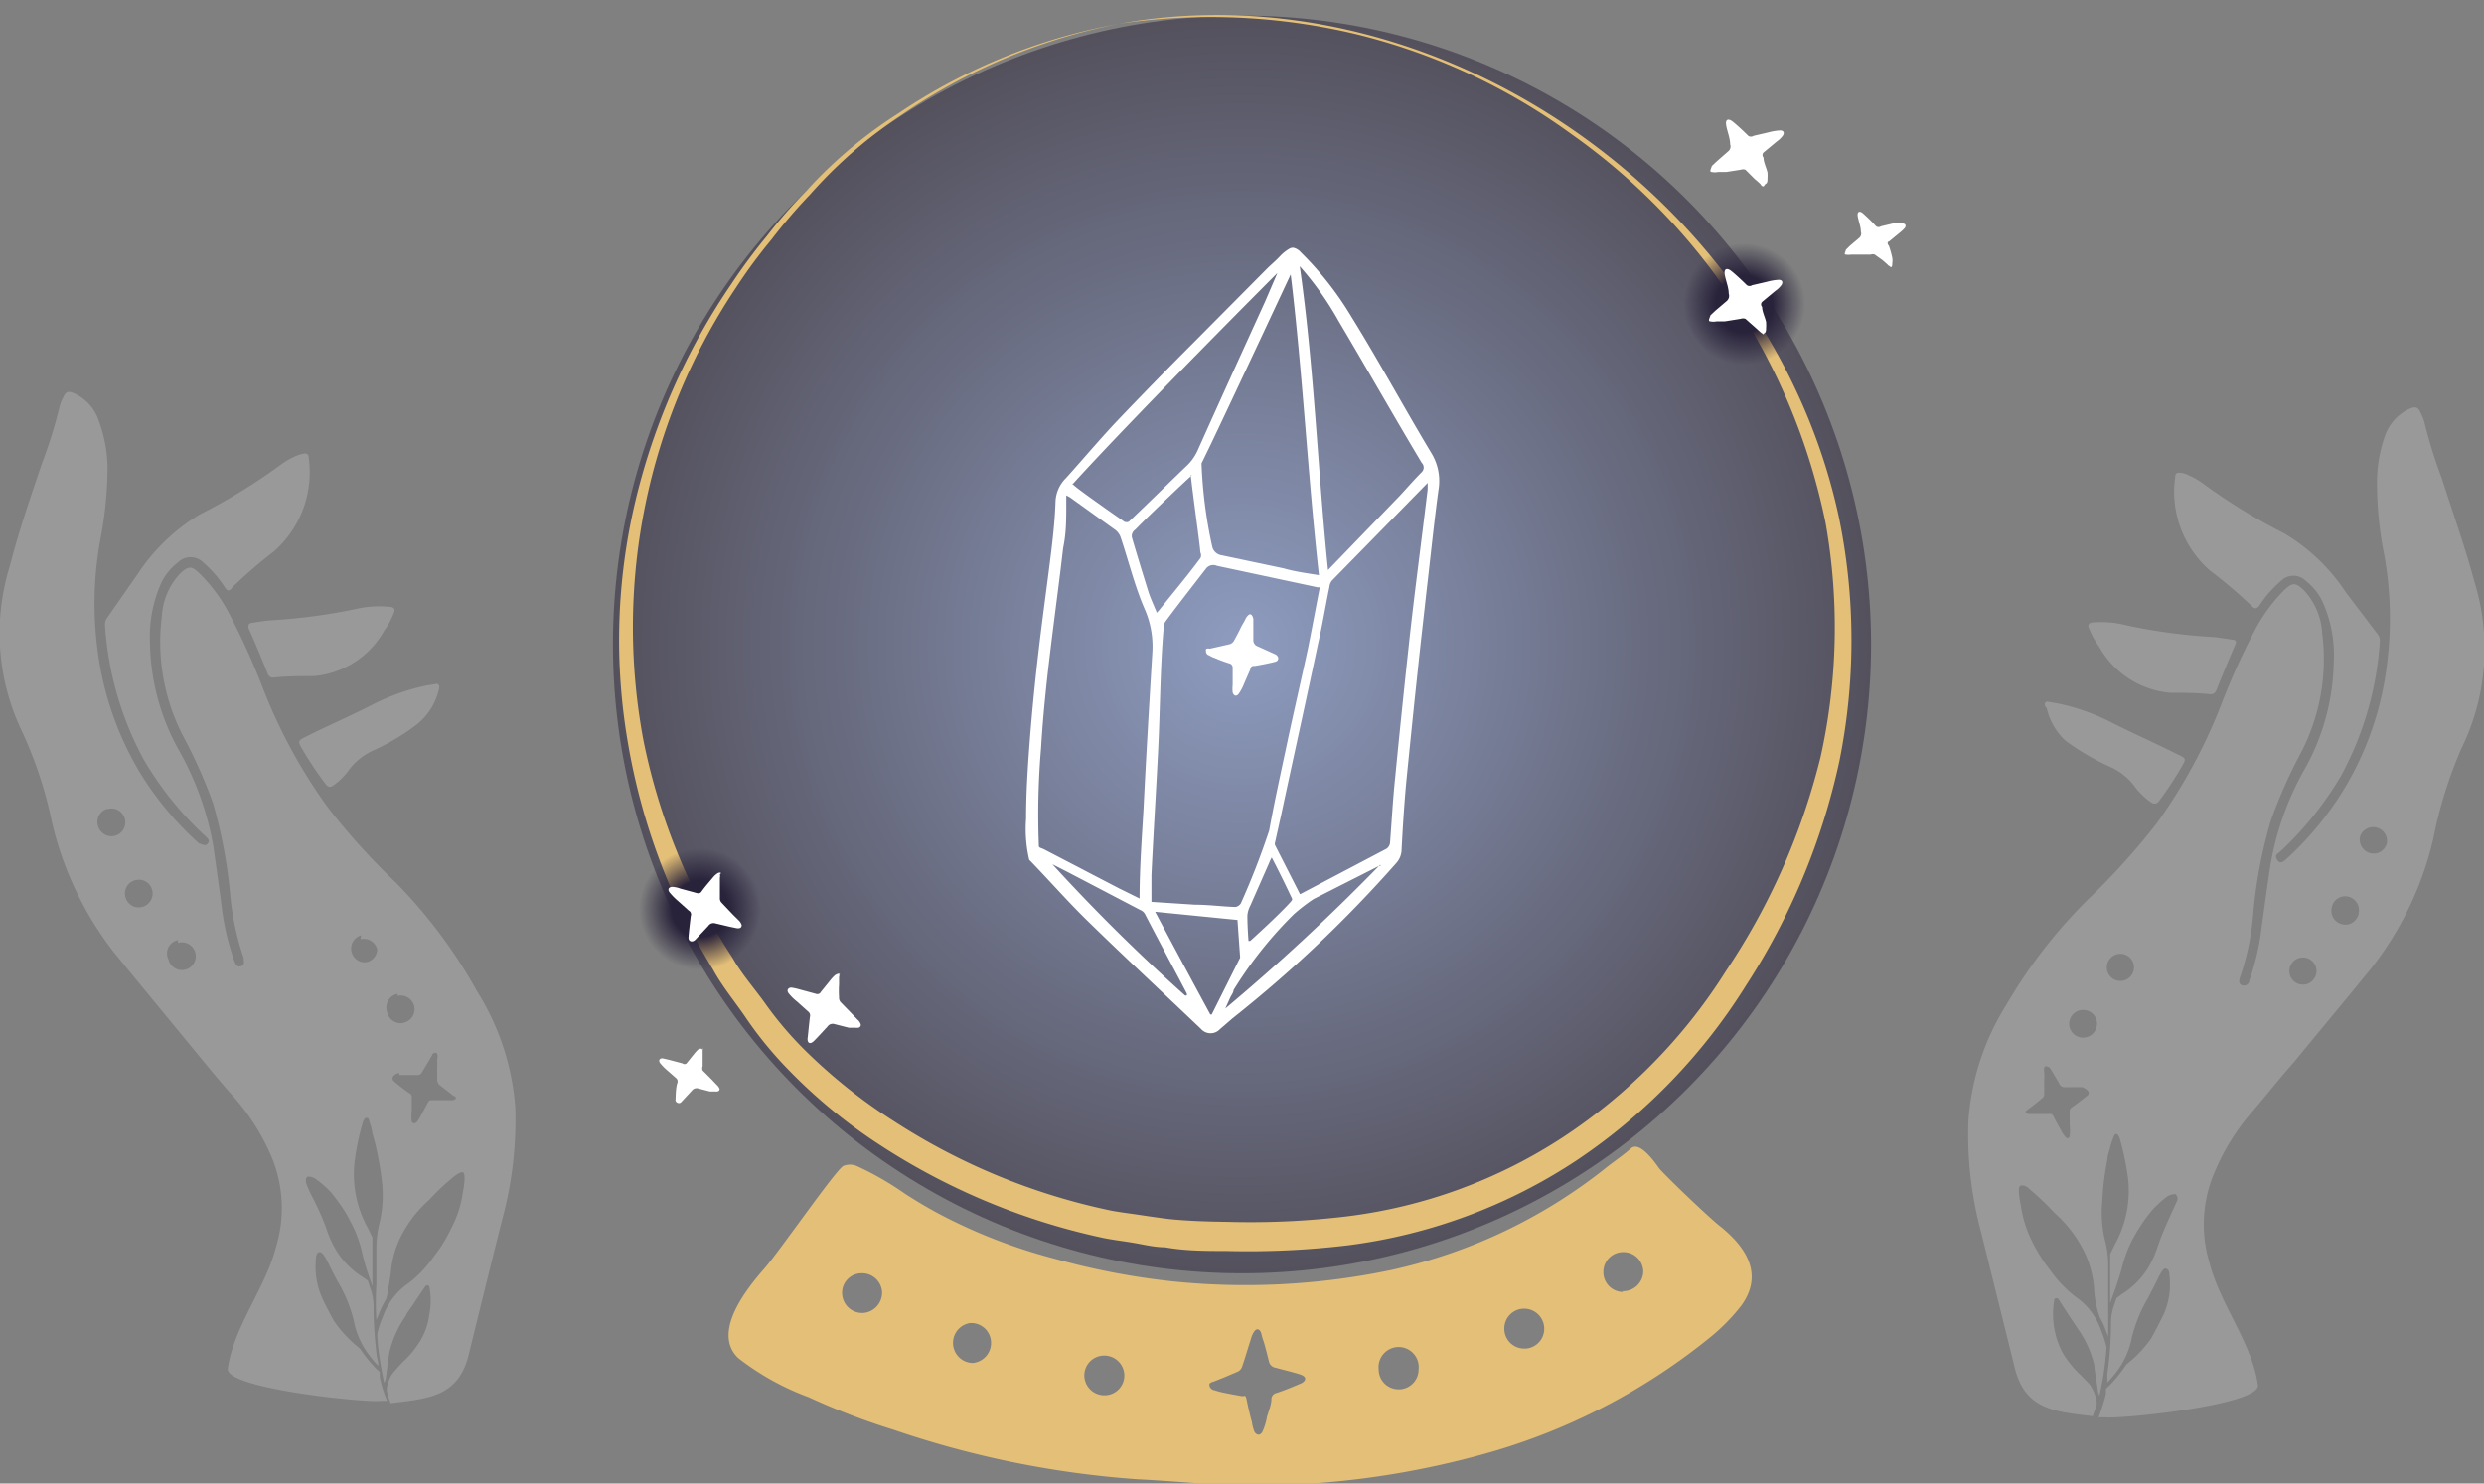 <svg xmlns="http://www.w3.org/2000/svg" xmlns:xlink="http://www.w3.org/1999/xlink" viewBox="0 0 87.78 52.44"><rect x="0" y="0" width="87.78" height="52.44" fill="#808080" stroke="none"/><defs><style>.cls-1{fill-opacity:0.5;fill:url(#radial-gradient);}.cls-2{opacity:0.2;}.cls-3,.cls-6{fill:#fff;}.cls-4{fill:#e3bf78;}.cls-5{fill:url(#radial-gradient-2);}.cls-6{fill-rule:evenodd;}.cls-7{fill:url(#radial-gradient-3);}</style><radialGradient id="radial-gradient" cx="43.89" cy="22.78" r="22.23" gradientUnits="userSpaceOnUse"><stop offset="0" stop-color="#9cb8ff"/><stop offset="1" stop-color="#28223a"/></radialGradient><radialGradient id="radial-gradient-2" cx="24.74" cy="32.13" r="2.15" gradientUnits="userSpaceOnUse"><stop offset="0.46" stop-color="#28223a"/><stop offset="1" stop-color="#28223a" stop-opacity="0"/></radialGradient><radialGradient id="radial-gradient-3" cx="61.64" cy="10.75" r="2.15" xlink:href="#radial-gradient-2"/></defs><g id="Layer_2" data-name="Layer 2"><circle class="cls-1" cx="43.89" cy="22.78" r="22.23"/><g class="cls-2"><path class="cls-3" d="M74.18,22.86a3.19,3.19,0,0,0,2.52,1.63c.47,0,.94,0,1.41.05a.2.2,0,0,0,.21-.14c.22-.54.44-1.08.67-1.61.06-.13,0-.17-.1-.18l-.63-.09a20.12,20.12,0,0,1-3.09-.41A3.55,3.55,0,0,0,74,22c-.15,0-.26.06-.17.23A3,3,0,0,0,74.18,22.86Z"/><path class="cls-3" d="M74.64,27.14a2.2,2.2,0,0,1,.78.64,2.41,2.41,0,0,0,.58.57c.11.08.18.07.27,0a12.28,12.28,0,0,0,.81-1.22c.18-.31.19-.32-.14-.47-.77-.39-1.57-.74-2.34-1.13a7.47,7.47,0,0,0-1.91-.67l-.36-.06c-.12.06-.07.16,0,.24A2.22,2.22,0,0,0,73,26.19,9,9,0,0,0,74.64,27.14Z"/><path class="cls-3" d="M86.29,16.91a17.29,17.29,0,0,1-.62-2,2,2,0,0,0-.14-.34c-.07-.18-.19-.2-.36-.13a1.66,1.66,0,0,0-.9,1A4.89,4.89,0,0,0,84,17a12.71,12.71,0,0,0,.24,2.54,12.55,12.55,0,0,1,.12,3.87A11.08,11.08,0,0,1,82.77,28a11.33,11.33,0,0,1-2,2.39c-.09.08-.2.16-.3,0s0-.2.1-.28a11.93,11.93,0,0,0,2.16-2.69,11.52,11.52,0,0,0,1.37-4.76.38.38,0,0,0-.1-.27L82.9,20.94a6.74,6.74,0,0,0-2.17-2.08,20.66,20.66,0,0,1-2.91-1.79,2.48,2.48,0,0,0-.48-.27.84.84,0,0,0-.28-.09c-.11,0-.19,0-.19.14a3.69,3.69,0,0,0,1.23,3.32,17.37,17.37,0,0,1,1.46,1.24c.13.14.19.1.28,0a3.93,3.93,0,0,1,.76-.87.62.62,0,0,1,.89,0,2,2,0,0,1,.58.72,4.56,4.56,0,0,1,.4,2.15,8,8,0,0,1-1,3.73,10.4,10.4,0,0,0-1.24,3.46c-.11.73-.21,1.46-.31,2.19a8.51,8.51,0,0,1-.43,1.86c0,.11-.11.22-.25.18s-.12-.17-.08-.29a9,9,0,0,0,.46-2.18A16.75,16.75,0,0,1,80.25,29a17.56,17.56,0,0,1,1.06-2.39,7.17,7.17,0,0,0,.75-4.24,2.4,2.4,0,0,0-.64-1.5c-.3-.29-.41-.29-.71,0a5.88,5.88,0,0,0-1.07,1.49,24.5,24.5,0,0,0-1.11,2.45,18.79,18.79,0,0,1-2.32,4.3,24.79,24.79,0,0,1-2.43,2.69,17.9,17.9,0,0,0-2.88,3.72,8.89,8.89,0,0,0-1.34,4.09A13.25,13.25,0,0,0,70,43.52l1.2,4.84c.37,1.5,1.47,1.54,2.75,1.7a.78.78,0,0,0,.05-.14c.1-.27.1-.28.09-.38a1.31,1.31,0,0,0-.19-.51c0-.06-.21-.25-.38-.43a3.56,3.56,0,0,1-.62-.76,2.93,2.93,0,0,1-.3-1.92.1.1,0,0,1,.14,0l.31.48.37.56a3.69,3.69,0,0,1,.59,1.3c0,.17.13.85.12.88a.59.59,0,0,0,.06.2s.09-.41.14-.72.11-.87.11-1a4,4,0,0,0-.19-.59,2.38,2.38,0,0,0-.93-1.21,4.37,4.37,0,0,1-.87-.92,5.75,5.75,0,0,1-.63-1,4.2,4.2,0,0,1-.41-1.3c-.09-.47-.09-.67,0-.69s.19,0,.33.14a10.08,10.08,0,0,1,.87.83,4.48,4.48,0,0,1,1,1.28A3.61,3.61,0,0,1,74,45.51a3.61,3.61,0,0,0,.2,1.05,2.84,2.84,0,0,1,.23.51l.07.17s0-.74,0-1.22,0-.9,0-1.3a3.37,3.37,0,0,0-.12-.9,4.2,4.2,0,0,1-.09-1.34A9.69,9.69,0,0,1,74.47,41c0-.17.09-.37.1-.44s.06-.21.09-.29.06-.16.09-.18.11,0,.16.16a9.78,9.78,0,0,1,.29,1.39A3.91,3.91,0,0,1,74.73,44l-.16.33v.29c0,.28,0,1.2,0,1.36v.08l.17-.47c.11-.32.19-.57.24-.76a4.68,4.68,0,0,1,.37-1c.07-.13.17-.31.22-.38a5.47,5.47,0,0,1,.49-.68,4.25,4.25,0,0,1,.5-.46.55.55,0,0,1,.32-.1s.07.08.07.14a.15.15,0,0,0,0,.06s-.09.21-.2.44c-.27.6-.35.79-.48,1.15a3.86,3.86,0,0,1-.36.82,2.93,2.93,0,0,1-.93.93l-.19.14-.06.19a1.9,1.9,0,0,0-.13.74,12.74,12.74,0,0,1-.13,1.74c0,.16,0,.3,0,.31a4.07,4.07,0,0,0,.37-.44,2.91,2.91,0,0,0,.5-1.17,5.19,5.19,0,0,1,.57-1.38c.07-.15.21-.4.29-.57.2-.42.27-.5.36-.46s.1.11.11.3a2.59,2.59,0,0,1-.21,1.31c-.08.17-.36.71-.44.85a4.33,4.33,0,0,1-.85.9.92.92,0,0,0-.13.17,5.27,5.27,0,0,1-.48.58l-.14.13,0,.18a6.61,6.61,0,0,1-.26.83l.24,0c.48.07,5.48-.43,5.39-1.14-.2-1.47-1.34-2.86-1.71-4.32a4.66,4.66,0,0,1,.12-3.06,7.88,7.88,0,0,1,1.3-2.18c.53-.61,1-1.22,1.56-1.85.91-1.11,1.84-2.22,2.75-3.34a11.72,11.72,0,0,0,2.18-4.57,15.38,15.38,0,0,1,1-3.2,8,8,0,0,0,.45-5.88C87.11,19.33,86.68,18.13,86.29,16.91ZM73.76,38.73c-.18.14-.35.28-.54.41a.16.16,0,0,0-.08.16c0,.16,0,.31,0,.47a1.53,1.53,0,0,1,0,.37c0,.12-.12.13-.19,0a.92.92,0,0,1-.13-.21c-.09-.16-.18-.32-.26-.48a.12.12,0,0,0-.15-.07l-.48,0h-.21s-.13,0-.14-.09,0,0,0,0a.5.5,0,0,1,.08-.07l.2-.15.31-.25a.19.19,0,0,0,.07-.14c0-.17,0-.33,0-.5a2.26,2.26,0,0,0,0-.26.58.58,0,0,1,0-.19c.06-.09.15,0,.19,0l.11.18.24.41a.2.2,0,0,0,.21.11h.6C73.8,38.52,73.87,38.64,73.76,38.73Zm.33-2.43a.48.48,0,0,1-.34.36.49.49,0,1,1,0-.94A.48.48,0,0,1,74.09,36.3Zm1.31-2a.5.5,0,0,1-.34.36.53.53,0,0,1-.25,0,.48.48,0,1,1,.59-.36Zm6.45.13a.5.5,0,0,1-.34.36.53.53,0,0,1-.25,0,.48.48,0,1,1,.59-.36Zm1.5-2.12a.51.51,0,0,1-.34.36.53.53,0,0,1-.25,0,.49.49,0,0,1-.36-.59A.48.48,0,0,1,83,31.7.49.49,0,0,1,83.35,32.28Zm1-2.51a.5.5,0,0,1-.34.36.69.69,0,0,1-.25,0,.5.5,0,0,1-.36-.59.49.49,0,0,1,.95.22Z"/><path class="cls-3" d="M13.59,22.27a3.16,3.16,0,0,1-2.51,1.63c-.47,0-.94,0-1.41.05a.19.19,0,0,1-.21-.14c-.22-.54-.44-1.08-.68-1.61,0-.13,0-.16.11-.18s.42-.07.63-.09a20.28,20.28,0,0,0,3.09-.41,3.55,3.55,0,0,1,1.13-.07c.15,0,.26.06.17.23A2.39,2.39,0,0,1,13.59,22.27Z"/><path class="cls-3" d="M13.14,26.55a2.24,2.24,0,0,0-.79.64,2.28,2.28,0,0,1-.58.58c-.11.07-.17.06-.26-.05a12.15,12.15,0,0,1-.81-1.21c-.18-.31-.19-.32.13-.48.78-.39,1.57-.73,2.35-1.13a7.54,7.54,0,0,1,1.9-.67l.37-.06c.11.06.07.16.05.24a2.23,2.23,0,0,1-.76,1.19A7.85,7.85,0,0,1,13.14,26.55Z"/><path class="cls-3" d="M.35,20a8,8,0,0,0,.44,5.88,14.81,14.81,0,0,1,1.05,3.2A11.88,11.88,0,0,0,4,33.63c.91,1.12,1.83,2.23,2.75,3.35.51.62,1,1.23,1.55,1.84A7.81,7.81,0,0,1,9.64,41a4.72,4.72,0,0,1,.12,3.06c-.37,1.46-1.51,2.85-1.71,4.32-.09.71,4.91,1.21,5.39,1.14l.24,0a4.51,4.51,0,0,1-.26-.84l0-.18-.14-.13a5.27,5.27,0,0,1-.48-.58.58.58,0,0,0-.13-.16,4.35,4.35,0,0,1-.85-.91c-.09-.14-.37-.68-.44-.85a2.71,2.71,0,0,1-.22-1.31q0-.27.12-.3c.09,0,.16.05.36.47.08.16.21.42.29.56a5.19,5.19,0,0,1,.57,1.38,2.85,2.85,0,0,0,.5,1.17,3.14,3.14,0,0,0,.37.44s0-.15-.05-.31a14.37,14.37,0,0,1-.12-1.73,1.91,1.91,0,0,0-.13-.75L13,45.27l-.2-.14a2.89,2.89,0,0,1-.92-.93,3.74,3.74,0,0,1-.36-.81A9.83,9.83,0,0,0,11,42.24a3.52,3.52,0,0,1-.19-.45s0,0,0-.06a.13.13,0,0,1,.07-.14.47.47,0,0,1,.31.11,3.5,3.5,0,0,1,.51.45,6.74,6.74,0,0,1,.49.68c.05.07.14.25.21.38a4.21,4.21,0,0,1,.38,1A7.53,7.53,0,0,0,13,45l.16.47v-.08c0-.16,0-1.08,0-1.36v-.29l-.16-.33a3.91,3.91,0,0,1-.47-2.34,8.56,8.56,0,0,1,.29-1.39c.05-.14.09-.18.15-.16s.05,0,.1.18a1.82,1.82,0,0,1,.08.29c0,.07.07.27.11.44a11.16,11.16,0,0,1,.25,1.46,4.31,4.31,0,0,1-.1,1.35,3.61,3.61,0,0,0-.11.9c0,.39,0,.86,0,1.29a10,10,0,0,0,0,1.23l.07-.17A3.66,3.66,0,0,1,13.6,46c.07-.12.08-.15.21-1a3.48,3.48,0,0,1,.36-1.3,4.36,4.36,0,0,1,1-1.29,8.17,8.17,0,0,1,.87-.82c.14-.11.26-.17.32-.15s.09.22,0,.69a3.89,3.89,0,0,1-.42,1.3,5.11,5.11,0,0,1-.62,1,4.14,4.14,0,0,1-.87.92,2.4,2.4,0,0,0-.93,1.22,2.82,2.82,0,0,0-.19.59,7.28,7.28,0,0,0,.11,1c.05.31.13.71.14.72a.59.59,0,0,0,.06-.2s.09-.71.12-.87a3.73,3.73,0,0,1,.59-1.31c0-.06.21-.31.36-.56l.32-.47a.09.09,0,0,1,.14,0,2.53,2.53,0,0,1,0,1,2.34,2.34,0,0,1-.31.91,3.33,3.33,0,0,1-.62.76c-.17.18-.34.37-.38.43a1.17,1.17,0,0,0-.19.51c0,.1,0,.11.08.38a1.21,1.21,0,0,1,.05.14c1.29-.16,2.39-.2,2.76-1.7s.79-3.23,1.2-4.84a13.52,13.52,0,0,0,.45-3.9,8.93,8.93,0,0,0-1.34-4.1A17.9,17.9,0,0,0,14,31.21a23.8,23.8,0,0,1-2.43-2.69,18.79,18.79,0,0,1-2.32-4.3,25.57,25.57,0,0,0-1.11-2.45,5.68,5.68,0,0,0-1.08-1.49c-.29-.29-.4-.28-.7,0a2.4,2.4,0,0,0-.64,1.5A7.24,7.24,0,0,0,6.46,26a17.2,17.2,0,0,1,1.07,2.4,17.4,17.4,0,0,1,.61,3.28,9.53,9.53,0,0,0,.47,2.18c0,.12.06.24-.09.29s-.2-.07-.24-.18a9.15,9.15,0,0,1-.44-1.86c-.09-.73-.2-1.46-.3-2.19A10.62,10.62,0,0,0,6.3,26.48a8,8,0,0,1-1-3.73A4.67,4.67,0,0,1,5.7,20.6a2,2,0,0,1,.59-.72.63.63,0,0,1,.89,0,4.2,4.2,0,0,1,.76.87c.09.14.15.18.28,0a17.08,17.08,0,0,1,1.45-1.25,3.72,3.72,0,0,0,1.24-3.32c0-.13-.08-.17-.2-.14a1.52,1.52,0,0,0-.28.09,2.73,2.73,0,0,0-.47.27,20.66,20.66,0,0,1-2.91,1.79,6.84,6.84,0,0,0-2.17,2.08L3.8,21.82a.42.42,0,0,0-.09.27,11.52,11.52,0,0,0,1.37,4.76,11.66,11.66,0,0,0,2.16,2.69c.08.08.2.16.1.28s-.21,0-.3,0A11.28,11.28,0,0,1,5,27.4a11.17,11.17,0,0,1-1.57-4.56A12.56,12.56,0,0,1,3.56,19a13.49,13.49,0,0,0,.24-2.54,5,5,0,0,0-.3-1.56,1.63,1.63,0,0,0-.89-1c-.17-.08-.29-.06-.36.12a1.43,1.43,0,0,0-.14.34,16.68,16.68,0,0,1-.62,2C1.09,17.54.67,18.75.35,20Zm13.76,18h.6a.19.19,0,0,0,.21-.11l.24-.4.11-.19c0-.05.13-.14.18-.05a.33.33,0,0,1,0,.19,2.26,2.26,0,0,1,0,.26c0,.17,0,.33,0,.5a.31.31,0,0,0,.08.15l.31.24.19.15s.07,0,.08.07a.07.07,0,0,1,0,0c0,.05-.09.08-.14.08h-.21l-.48,0c-.08,0-.11,0-.15.07l-.26.48a1.48,1.48,0,0,1-.13.21c-.07.08-.16.07-.19,0a1.61,1.61,0,0,1,0-.38c0-.16,0-.31,0-.47a.15.15,0,0,0-.09-.16c-.18-.13-.36-.26-.53-.41S14,37.93,14.11,37.93Zm-.06-2.8a.5.5,0,0,1,.59.37.49.49,0,0,1-.37.58.39.39,0,0,1-.24,0,.47.47,0,0,1-.34-.35A.49.49,0,0,1,14.05,35.13Zm-1.31-2a.49.49,0,0,1,.59.36A.48.48,0,0,1,13,34a.49.49,0,0,1-.24,0,.49.49,0,0,1,0-.94Zm-6.45.13a.49.49,0,1,1,0,.94.5.5,0,0,1-.34-.36A.48.48,0,0,1,6.29,33.23ZM4.8,31.11a.48.48,0,0,1,.58.36.49.49,0,0,1-.36.59.52.52,0,0,1-.25,0,.5.5,0,0,1-.34-.36A.48.48,0,0,1,4.8,31.11Zm-1-2.51a.49.49,0,1,1,0,.94.5.5,0,0,1-.34-.36A.48.48,0,0,1,3.76,28.6Z"/></g><path class="cls-4" d="M60.74,43.31c-.43-.35-1.83-1.69-2.1-2-.11-.15-.68-1-1-.72s-.57.44-.85.66a18.49,18.49,0,0,1-7.66,3.65,25.13,25.13,0,0,1-7.74.39,25.89,25.89,0,0,1-3-.51c-.44-.1-.88-.22-1.32-.34A19,19,0,0,1,33.36,43c-.47-.24-.92-.51-1.36-.79a10.74,10.74,0,0,0-1.74-1,.63.63,0,0,0-.45,0c-.24.09-2.25,3-2.79,3.62s-1.9,2.23-.94,3.17a9.26,9.26,0,0,0,2.5,1.39,24.44,24.44,0,0,0,3,1.15,34,34,0,0,0,8.62,1.75c1.41.07,2.62.21,4,.22a30.33,30.33,0,0,0,8.71-1.25,22,22,0,0,0,7.54-4,6.9,6.9,0,0,0,1.07-1.09C62.39,45,61.62,44,60.74,43.31Zm-30.22,3.1a.71.71,0,0,1-.76-.65.69.69,0,0,1,.65-.75.71.71,0,0,1,.76.64A.72.72,0,0,1,30.52,46.41Zm3.85,1.77a.71.71,0,0,1-.1-1.41.7.7,0,0,1,.75.65A.71.71,0,0,1,34.37,48.18Zm4.71,1.14a.71.71,0,0,1-.76-.65.7.7,0,0,1,.65-.75.71.71,0,0,1,.76.65A.7.7,0,0,1,39.08,49.32ZM46,48.89c-.3.13-.59.25-.89.35a.22.22,0,0,0-.18.2c0,.22-.1.44-.16.65a2,2,0,0,1-.16.52c-.08.15-.21.12-.28,0a1.43,1.43,0,0,1-.09-.34c-.07-.26-.13-.51-.18-.76s-.07-.14-.18-.16-.46-.08-.68-.13a2.45,2.45,0,0,1-.29-.08c-.07,0-.17-.09-.17-.17a.16.16,0,0,1,0-.06.31.31,0,0,1,.14-.07l.33-.13.52-.22a.3.3,0,0,0,.16-.17c.08-.23.15-.46.22-.69l.11-.35a.75.75,0,0,1,.13-.25c.11-.1.2,0,.23.14s.06.2.09.3.12.44.17.65a.29.29,0,0,0,.25.23c.28.08.56.14.84.23S46.14,48.81,46,48.89Zm3.43.22a.7.7,0,0,1-.71-.7.71.71,0,1,1,1.41,0A.7.7,0,0,1,49.39,49.11Zm4.43-1.44a.7.7,0,0,1-.7-.7.7.7,0,0,1,.7-.71.71.71,0,0,1,.71.71A.7.7,0,0,1,53.82,47.67Zm3.5-2a.7.7,0,0,1-.7-.71.7.7,0,0,1,.7-.7.7.7,0,0,1,.71.7A.71.71,0,0,1,57.32,45.64Z"/><path class="cls-4" d="M39.54.84A20.63,20.63,0,0,0,31.8,4.1a16.42,16.42,0,0,0-3.17,2.77,19,19,0,0,0-1.37,1.6A18.46,18.46,0,0,0,26,10.18a21.62,21.62,0,0,0-3.26,16,22,22,0,0,0,3.14,7.67c.34.6.81,1.12,1.21,1.69a12.61,12.61,0,0,0,1.34,1.57,19,19,0,0,0,3.22,2.56A22.54,22.54,0,0,0,39.3,42.8c.34.06.67.1,1,.15s.68.1,1,.14c.68.07,1.37.09,2.07.1A28.5,28.5,0,0,0,47.57,43a17.94,17.94,0,0,0,7.66-2.8A19.38,19.38,0,0,0,61,34.31a23.76,23.76,0,0,0,3.34-7.57,21.12,21.12,0,0,0,.17-8.27A22.27,22.27,0,0,0,55.53,4.74a21.65,21.65,0,0,0-7.6-3.53A22.15,22.15,0,0,0,39.54.84Zm0,0C50.83-1.2,62.63,7.09,65,18.36a21.59,21.59,0,0,1,0,8.55,23.8,23.8,0,0,1-3.29,7.91,20.48,20.48,0,0,1-6,6.2,19,19,0,0,1-8.08,3,29.55,29.55,0,0,1-4.3.2c-.71,0-1.43,0-2.16-.13-.35,0-.73-.09-1.07-.15s-.7-.1-1.06-.17a23.37,23.37,0,0,1-7.95-3.3,18.65,18.65,0,0,1-3.33-2.76,13.42,13.42,0,0,1-1.36-1.67c-.4-.6-.87-1.15-1.21-1.78a22.56,22.56,0,0,1-3-8,21.29,21.29,0,0,1,.25-8.49,23.15,23.15,0,0,1,3.41-7.74,20.74,20.74,0,0,1,1.26-1.7,17.62,17.62,0,0,1,1.4-1.6A15.94,15.94,0,0,1,31.76,4,20.45,20.45,0,0,1,39.54.84Z"/><circle class="cls-5" cx="24.74" cy="32.13" r="2.15"/><path class="cls-3" d="M42.64,22.93a.23.23,0,0,1,.11,0l.27-.06.44-.1a.25.25,0,0,0,.14-.11c.09-.16.18-.33.26-.5l.14-.25a.46.46,0,0,1,.13-.18c.1-.06.14.07.16.14l0,.24c0,.18,0,.35,0,.53a.23.23,0,0,0,.16.21l.62.28c.13.07.14.22,0,.26s-.48.11-.73.15c-.09,0-.13,0-.16.13l-.21.48a1.72,1.72,0,0,1-.2.38c-.08.1-.17.07-.21-.05a1.24,1.24,0,0,1,0-.27l0-.61a.15.15,0,0,0-.12-.15,5.27,5.27,0,0,1-.51-.19.81.81,0,0,1-.21-.1c-.05,0-.12-.09-.1-.16A.05.05,0,0,1,42.64,22.93Z"/><path class="cls-6" d="M45.72,8.76a.5.5,0,0,1,.25.16,11.33,11.33,0,0,1,1.77,2.25c1,1.61,1.88,3.25,2.85,4.86a1.89,1.89,0,0,1,.24,1.31c-.16,1.18-.28,2.37-.42,3.56-.11,1-.22,1.93-.32,2.9-.14,1.3-.27,2.59-.4,3.89-.07.78-.12,1.56-.16,2.33a.73.73,0,0,1-.19.49A44.69,44.69,0,0,1,43.55,36l-.44.38a.45.45,0,0,1-.66,0c-1.33-1.27-2.68-2.52-4-3.81-.72-.7-1.38-1.46-2.08-2.18a4.79,4.79,0,0,1-.11-1.45c0-.92.06-1.84.13-2.76.09-1.16.21-2.33.35-3.49s.28-2.14.41-3.21c.07-.58.13-1.16.15-1.74a1.23,1.23,0,0,1,.37-.84c.64-.71,1.25-1.44,1.91-2.13.86-.9,1.72-1.78,2.59-2.65L44.77,9.5c.15-.15.31-.28.45-.43a1.44,1.44,0,0,1,.33-.27A.23.23,0,0,1,45.72,8.76Zm.92,12-.08,0L43,20a.32.32,0,0,0-.39.11c-.47.61-.95,1.22-1.41,1.84a.41.41,0,0,0-.08.27C41,23.6,41,25,40.93,26.44s-.17,3-.24,4.49c0,.31,0,.63,0,.95l1.54.1c.48,0,1,.07,1.43.08a.28.28,0,0,0,.19-.13,27.42,27.42,0,0,0,1-2.57c.19-1.05.42-2.08.64-3.12s.5-2.24.74-3.36C46.37,22.18,46.5,21.47,46.64,20.76Zm-6.37,11c0-1.08.08-2.13.14-3.17.09-1.83.2-3.67.31-5.5a3.3,3.3,0,0,0-.26-1.54c-.36-.82-.57-1.7-.86-2.56a.55.55,0,0,0-.19-.26l-1.6-1.15-.13-.07c0,.13,0,.24,0,.34,0,.51,0,1-.11,1.52-.27,2.35-.64,4.7-.78,7.07a27.57,27.57,0,0,0-.08,3.4c0,.12,0,.11.16.17l2.67,1.39Zm5.67-.15h0L49,30a.3.3,0,0,0,.12-.2c.06-.77.1-1.53.18-2.29.16-1.65.33-3.29.51-4.94s.43-3.51.64-5.27c0-.07,0-.13,0-.23l-3.37,3.44a.4.4,0,0,0-.1.23c-.14.68-.25,1.36-.4,2-.39,1.85-.8,3.71-1.2,5.57-.1.48-.22,1-.32,1.46a.15.15,0,0,0,0,.11Zm.67-11.27c-.4-3.56-.57-7.11-1-10.64,0,0-1.89,4.05-2.82,6l-.33.68a16.32,16.32,0,0,0,.38,2.95.4.4,0,0,0,.34.3l2.18.46C45.74,20.2,46.16,20.26,46.61,20.33ZM45.93,9.41c.51,3.56.63,7.14,1,10.74l.26-.27,2.27-2.35c.26-.28.51-.57.78-.84a.23.23,0,0,0,0-.33c-1-1.67-1.95-3.35-2.93-5A11,11,0,0,0,45.93,9.41Zm-8,7.72c0,.05,1.21.9,1.8,1.31a.19.19,0,0,0,.16,0c.15-.13,1.49-1.44,2-1.93a1.76,1.76,0,0,0,.42-.56c.79-1.77,1.6-3.54,2.4-5.3l.43-1S40.22,14.57,37.89,17.13Zm4.19-.33c-.15.13-1.5,1.4-2,1.92A.27.27,0,0,0,40,19c.19.65.39,1.3.59,1.94.08.24.19.47.29.72l.08-.09c.49-.61,1-1.22,1.46-1.84a.22.22,0,0,0,0-.2C42.4,19.23,42.15,17.47,42.08,16.8Zm-1.3,15.43c.66,1.24,1.3,2.43,1.95,3.63l.05,0,1-2a.19.19,0,0,0,0-.07l-.09-1.27Zm8-1.65-.13.05-2.27,1.15a6.37,6.37,0,0,0-.69.53A14.14,14.14,0,0,0,43.59,35c0,.09-.08.18-.12.27l-.17.38A72.83,72.83,0,0,0,48.76,30.58Zm-6.88,4.61a.26.26,0,0,0,0-.07c-.49-.94-1-1.88-1.48-2.81a.32.32,0,0,0-.16-.14l-2.56-1.34-.55-.28A64.86,64.86,0,0,0,41.88,35.19Zm2.24-1.93s1-.9,1.42-1.37c0,0,.08-.08.06-.12-.22-.47-.48-1-.72-1.46a1.54,1.54,0,0,0-.09.19L44.19,32a.94.94,0,0,0-.11.36C44.08,32.65,44.1,33,44.12,33.26Z"/><path class="cls-3" d="M25.44,30.9a.24.24,0,0,1,0,.12l0,.27c0,.15,0,.3,0,.45a.22.22,0,0,0,.06.17l.39.41.2.2a.41.41,0,0,1,.12.18c0,.12-.1.12-.18.11l-.24-.05-.51-.12a.22.22,0,0,0-.25.09l-.46.49c-.1.1-.25.07-.24-.09s.05-.5.08-.75a.15.15,0,0,0-.07-.19l-.39-.35a2.2,2.2,0,0,1-.3-.31c-.07-.11,0-.18.11-.18a.94.94,0,0,1,.28.06l.59.16a.14.14,0,0,0,.17-.07c.11-.15.23-.29.34-.42s.1-.12.16-.17.13-.09.18-.05A.08.08,0,0,1,25.44,30.9Z"/><path class="cls-3" d="M29.65,34.41a.17.17,0,0,1,0,.12l0,.27a3.42,3.42,0,0,0,0,.45.25.25,0,0,0,.05.17l.4.41.2.21a.36.36,0,0,1,.12.18c0,.11-.1.12-.18.11l-.24,0-.51-.13a.22.22,0,0,0-.25.09c-.16.17-.31.34-.47.5s-.25.06-.23-.1.05-.5.08-.74a.18.18,0,0,0-.07-.2l-.39-.35a1.7,1.7,0,0,1-.3-.3c-.07-.11,0-.19.11-.19a2.14,2.14,0,0,1,.27.06l.59.16a.14.14,0,0,0,.18-.07l.34-.42a1.29,1.29,0,0,1,.16-.17s.13-.08.18-.05A.05.05,0,0,1,29.65,34.41Z"/><path class="cls-3" d="M24.83,37a.33.33,0,0,1,0,.1l0,.23c0,.12,0,.24,0,.36a.2.2,0,0,0,0,.15l.33.33.16.17a.42.42,0,0,1,.11.15c0,.09-.09.1-.16.09l-.19,0-.42-.11a.21.21,0,0,0-.21.08l-.38.41c-.08.08-.21,0-.2-.08s0-.41.07-.61a.15.15,0,0,0-.05-.16l-.33-.29a1.88,1.88,0,0,1-.24-.25c-.06-.1,0-.16.09-.16l.22.05.49.13a.11.11,0,0,0,.14,0l.28-.35a1.79,1.79,0,0,1,.13-.14s.11-.07.15,0S24.83,37,24.83,37Z"/><circle class="cls-7" cx="61.64" cy="10.75" r="2.15"/><path class="cls-3" d="M62.32,11.82s-.07-.05-.1-.07l-.2-.18-.34-.3a.26.26,0,0,0-.17,0l-.56.09-.29,0a.54.54,0,0,1-.22,0c-.11,0,0-.16,0-.21l.18-.17.4-.34a.24.24,0,0,0,.07-.26c0-.22-.1-.44-.14-.67s.09-.24.22-.14.38.33.56.51a.17.17,0,0,0,.19,0l.52-.12a1.94,1.94,0,0,1,.42-.07c.13,0,.16.1.08.2a.9.9,0,0,1-.2.19l-.47.39a.13.13,0,0,0,0,.18c0,.17.1.35.14.53a1.74,1.74,0,0,1,0,.22c0,.06,0,.16-.07.18Z"/><path class="cls-3" d="M62.32,6.59s-.07,0-.1-.07a1.71,1.71,0,0,0-.2-.18L61.68,6a.26.26,0,0,0-.17,0L61,6.08l-.29,0a.54.54,0,0,1-.22,0c-.11,0,0-.16,0-.21l.18-.17.4-.35a.22.22,0,0,0,.07-.25c0-.22-.1-.44-.14-.67s.09-.24.22-.14.38.33.56.51a.17.17,0,0,0,.19,0l.52-.12a1.94,1.94,0,0,1,.42-.07c.13,0,.16.1.08.2a.9.9,0,0,1-.2.19l-.47.39a.13.13,0,0,0,0,.18c0,.17.1.35.14.53a1.74,1.74,0,0,1,0,.22c0,.06,0,.16-.07.18Z"/><path class="cls-3" d="M66.78,9.41a.17.17,0,0,1-.08-.06l-.17-.15L66.25,9a.19.19,0,0,0-.14,0L65.64,9l-.23,0a.55.55,0,0,1-.18,0c-.09,0,0-.12,0-.17l.14-.14.33-.28a.2.2,0,0,0,.06-.22c0-.18-.08-.36-.11-.54s.07-.2.17-.12A6,6,0,0,1,66.3,8a.15.15,0,0,0,.17,0l.42-.1a1.33,1.33,0,0,1,.34,0c.11,0,.14.08.08.16a1.29,1.29,0,0,1-.17.16l-.39.32c-.06,0-.06.08,0,.15a3,3,0,0,1,.12.43.58.58,0,0,1,0,.18c0,.05,0,.13-.05.15Z"/></g></svg>